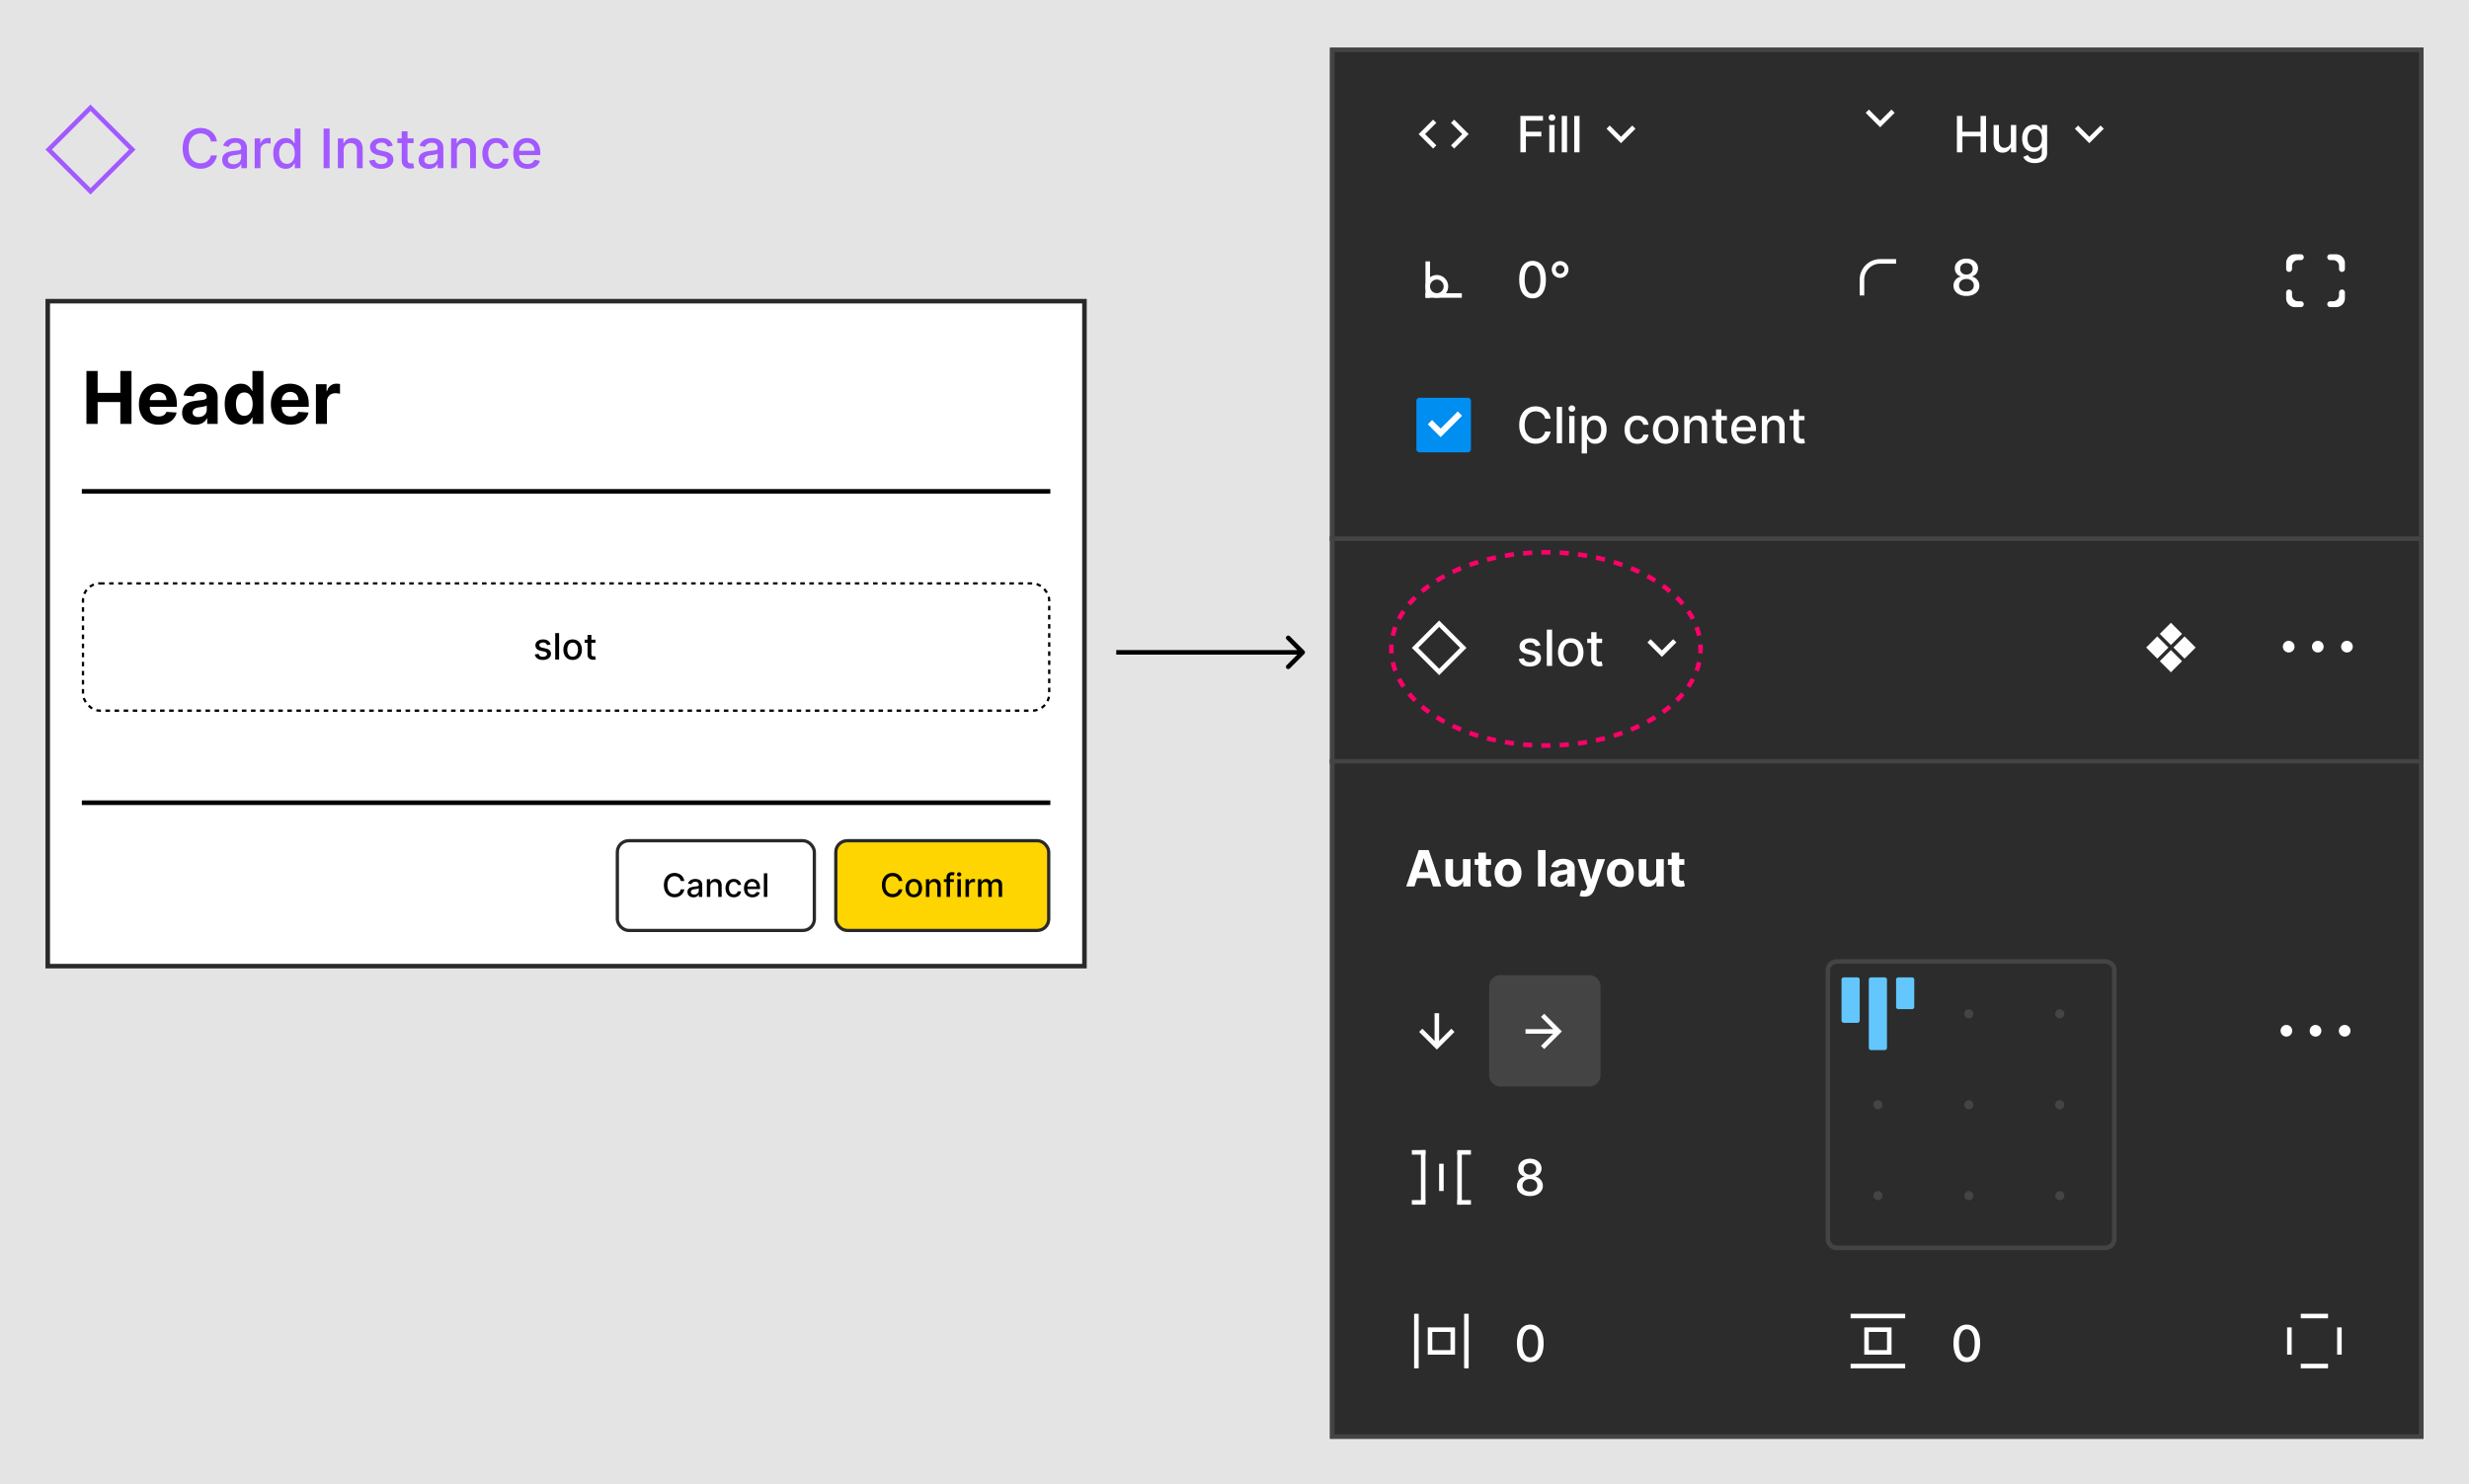<?xml version="1.0" encoding="utf-8"?>
<svg xmlns="http://www.w3.org/2000/svg" width="1086" height="653" fill="none">
  <path fill="#E4E4E4" d="M0 0h1086v653H0z"/>
  <path fill="#000" d="M573.707 287.707a.999.999 0 0 0 0-1.414l-6.364-6.364a.999.999 0 1 0-1.414 1.414l5.657 5.657-5.657 5.657a.999.999 0 1 0 1.414 1.414l6.364-6.364ZM573 286h-82v2h82v-2Z"/>
  <path fill="#2C2C2C" d="M585 21h481v217H585V21Z"/>
  <path fill="#444" fill-rule="evenodd" d="M1064 22.92H587v213.16h477V22.92ZM585 21v217h481V21H585Z" clip-rule="evenodd"/>
  <path fill="#2C2C2C" d="M585 336h481V236H585v100Z"/>
  <path fill="#444" fill-rule="evenodd" d="M1064 334H587v-96h477v96Zm-479 2V236h481v100H585Z" clip-rule="evenodd"/>
  <path fill="#fff" d="M668.758 67V51h9.922v2.078h-7.508v4.875h6.797v2.07h-6.797V67h-2.414ZM681.461 67V55h2.336v12h-2.336Zm1.18-13.852c-.407 0-.756-.135-1.047-.406a1.32 1.32 0 0 1-.43-.984c0-.386.143-.714.43-.985.291-.276.64-.414 1.047-.414.406 0 .752.138 1.039.414.291.271.437.6.437.985 0 .38-.146.708-.437.984-.287.271-.633.406-1.039.406ZM689.275 51v16h-2.336V51h2.336ZM694.754 51v16h-2.336V51h2.336ZM713 60.172l4.95-4.95 1.414 1.414L713 63l-6.364-6.364 1.414-1.414 4.95 4.95ZM643.172 59l-4.95-4.95 1.414-1.414L646 59l-6.364 6.364-1.414-1.414 4.95-4.95ZM626.828 59l4.95 4.95-1.414 1.414L624 59l6.364-6.364 1.414 1.414-4.95 4.95ZM1023.67 113.167c0-.714.57-1.292 1.29-1.292h2.58a3.88 3.88 0 0 1 3.88 3.875v2.583a1.294 1.294 0 0 1-2.59 0v-1.291a2.579 2.579 0 0 0-2.58-2.584h-1.29c-.72 0-1.29-.578-1.29-1.291Zm-18.09 2.583a3.88 3.88 0 0 1 3.88-3.875h2.58c.72 0 1.29.578 1.29 1.292 0 .713-.57 1.291-1.29 1.291h-1.29a2.579 2.579 0 0 0-2.58 2.584v1.291a1.294 1.294 0 0 1-2.59 0v-2.583Zm20.67 16.792c1.43 0 2.58-1.157 2.58-2.584v-1.291c0-.714.58-1.292 1.3-1.292.71 0 1.29.578 1.29 1.292v2.583a3.88 3.88 0 0 1-3.88 3.875h-2.58c-.72 0-1.29-.578-1.29-1.292 0-.713.57-1.291 1.29-1.291h1.29Zm-18.08-2.584a2.579 2.579 0 0 0 2.58 2.584h1.29c.72 0 1.29.578 1.29 1.291 0 .714-.57 1.292-1.29 1.292h-2.58a3.88 3.88 0 0 1-3.88-3.875v-2.583c0-.714.58-1.292 1.3-1.292.71 0 1.29.578 1.29 1.292v1.291ZM864.945 130.219c-1.119 0-2.109-.193-2.968-.578-.855-.386-1.524-.917-2.008-1.594-.485-.677-.724-1.448-.719-2.313a4.081 4.081 0 0 1 1.578-3.296 3.602 3.602 0 0 1 1.641-.735v-.094a3.222 3.222 0 0 1-1.914-1.281c-.479-.661-.716-1.422-.711-2.281-.005-.818.211-1.547.648-2.188.443-.645 1.05-1.153 1.82-1.523.771-.37 1.649-.555 2.633-.555.974 0 1.844.188 2.61.563.771.37 1.377.877 1.82 1.523.443.641.667 1.367.672 2.18-.005.859-.25 1.62-.735 2.281a3.246 3.246 0 0 1-1.89 1.281v.094a3.49 3.49 0 0 1 1.617.735c.484.38.87.856 1.156 1.429.292.568.44 1.19.446 1.867-.006.865-.25 1.636-.735 2.313-.484.677-1.156 1.208-2.015 1.594-.855.385-1.836.578-2.946.578Zm0-1.977c.662 0 1.235-.109 1.719-.328.484-.224.859-.534 1.125-.93.266-.401.401-.869.406-1.406a2.635 2.635 0 0 0-.437-1.476 2.912 2.912 0 0 0-1.149-1.008c-.484-.245-1.039-.367-1.664-.367-.63 0-1.19.122-1.679.367-.49.245-.875.58-1.157 1.008-.281.427-.419.919-.414 1.476-.005.537.123 1.005.383 1.406.266.396.643.706 1.133.93.49.219 1.068.328 1.734.328Zm0-7.445c.532 0 1.003-.107 1.414-.32.412-.214.735-.511.969-.891.24-.38.362-.826.367-1.336-.005-.5-.125-.937-.359-1.312a2.286 2.286 0 0 0-.961-.868c-.411-.208-.888-.312-1.43-.312-.552 0-1.036.104-1.453.312a2.286 2.286 0 0 0-.961.868c-.229.375-.341.812-.336 1.312-.005.51.11.956.344 1.336.234.38.557.677.969.891.416.213.896.32 1.437.32Z"/>
  <path fill="#fff" fill-rule="evenodd" d="M818 130h2v-7a7 7 0 0 1 7-7h7v-2h-7a9 9 0 0 0-9 9v7Z" clip-rule="evenodd"/>
  <path fill="#fff" d="M674.109 131.266c-1.234-.006-2.289-.331-3.164-.977-.875-.646-1.544-1.586-2.007-2.82-.464-1.235-.696-2.722-.696-4.461 0-1.735.232-3.216.696-4.446.468-1.229 1.14-2.166 2.015-2.812.88-.646 1.932-.969 3.156-.969 1.224 0 2.274.326 3.149.977.875.646 1.544 1.583 2.008 2.812.468 1.224.703 2.703.703 4.438 0 1.745-.232 3.234-.696 4.469-.463 1.229-1.132 2.169-2.007 2.82-.875.646-1.927.969-3.157.969Zm0-2.086c1.084 0 1.93-.529 2.539-1.586.615-1.058.922-2.586.922-4.586 0-1.328-.14-2.451-.422-3.367-.276-.922-.674-1.62-1.195-2.094a2.615 2.615 0 0 0-1.844-.719c-1.078 0-1.924.531-2.539 1.594-.614 1.062-.924 2.591-.929 4.586 0 1.333.138 2.461.414 3.383.281.916.679 1.612 1.195 2.086.516.468 1.135.703 1.859.703ZM686.217 122.234a3.586 3.586 0 0 1-1.852-.492 3.827 3.827 0 0 1-1.328-1.336 3.58 3.58 0 0 1-.492-1.851c0-.677.164-1.292.492-1.844.333-.557.776-1 1.328-1.328a3.536 3.536 0 0 1 1.852-.5 3.53 3.53 0 0 1 1.851.5c.558.328 1 .771 1.328 1.328.334.552.5 1.167.5 1.844a3.53 3.53 0 0 1-.5 1.851 3.737 3.737 0 0 1-1.328 1.336 3.58 3.58 0 0 1-1.851.492Zm0-1.781c.354 0 .674-.086.961-.258a1.91 1.91 0 0 0 .679-.687c.172-.287.258-.604.258-.953s-.086-.667-.258-.953a1.846 1.846 0 0 0-.679-.68 1.833 1.833 0 0 0-.961-.258c-.349 0-.667.086-.953.258a1.908 1.908 0 0 0-.688.68c-.166.286-.25.604-.25.953s.084.666.25.953c.172.286.401.515.688.687.286.172.604.258.953.258Z"/>
  <path fill="#fff" fill-rule="evenodd" d="M627 131v-16h2v16h-2Z" clip-rule="evenodd"/>
  <path fill="#fff" fill-rule="evenodd" d="M627 129h16v2h-16v-2Z" clip-rule="evenodd"/>
  <path fill="#fff" fill-rule="evenodd" d="M632 129a3 3 0 1 0 0-6 3 3 0 0 0 0 6Zm0 2a5 5 0 1 0-.001-10.001A5 5 0 0 0 632 131Z" clip-rule="evenodd"/>
  <path fill="#fff" d="M860.758 67V51h2.414v6.953h7.976V51h2.422v16h-2.422v-6.977h-7.976V67h-2.414ZM884.5 62.023V55h2.344v12h-2.297v-2.078h-.125a3.747 3.747 0 0 1-1.328 1.601c-.604.422-1.357.633-2.258.633-.771 0-1.453-.169-2.047-.508-.588-.343-1.052-.851-1.391-1.523-.333-.672-.5-1.503-.5-2.492V55h2.336v7.352c0 .817.227 1.468.68 1.953.453.484 1.042.726 1.766.726.437 0 .872-.11 1.304-.328.438-.219.8-.55 1.086-.992.292-.443.435-1.005.43-1.688ZM895.014 71.75c-.953 0-1.774-.125-2.461-.375-.683-.25-1.24-.58-1.672-.992a4.178 4.178 0 0 1-.969-1.352l2.008-.828c.141.23.328.471.562.727.24.26.563.481.969.664.412.182.94.273 1.586.273.886 0 1.617-.216 2.195-.648.579-.427.868-1.11.868-2.047v-2.36h-.149a5.32 5.32 0 0 1-.609.852c-.261.313-.62.583-1.078.813-.459.229-1.055.343-1.789.343-.948 0-1.802-.221-2.563-.664-.755-.448-1.354-1.107-1.797-1.976-.437-.875-.656-1.95-.656-3.227 0-1.276.216-2.37.648-3.281.438-.912 1.037-1.61 1.797-2.094.761-.49 1.623-.734 2.586-.734.745 0 1.347.125 1.805.375.458.245.815.531 1.07.86.261.327.461.616.602.866h.172V55h2.289v12.266c0 1.03-.24 1.877-.719 2.539-.479.661-1.128 1.15-1.945 1.468-.813.318-1.729.477-2.75.477Zm-.024-6.867c.672 0 1.24-.156 1.703-.469.469-.318.823-.77 1.063-1.36.245-.593.367-1.304.367-2.132 0-.807-.12-1.518-.359-2.133-.24-.614-.591-1.094-1.055-1.437-.464-.35-1.036-.524-1.719-.524-.703 0-1.289.182-1.758.547-.468.36-.822.849-1.062 1.469-.234.62-.352 1.312-.352 2.078 0 .786.12 1.476.36 2.07.239.594.594 1.057 1.062 1.39.474.334 1.058.5 1.75.5ZM919 60.172l4.95-4.95 1.414 1.414L919 63l-6.364-6.364 1.414-1.414 4.95 4.95ZM827 53.172l4.95-4.95 1.414 1.414L827 56l-6.364-6.364 1.414-1.414 4.95 4.95ZM682.047 184.203h-2.438a3.717 3.717 0 0 0-1.461-2.383 4.031 4.031 0 0 0-1.242-.625 4.87 4.87 0 0 0-1.445-.211c-.922 0-1.747.232-2.477.696-.724.463-1.297 1.143-1.718 2.039-.417.896-.625 1.989-.625 3.281 0 1.302.208 2.401.625 3.297.421.896.997 1.573 1.726 2.031.729.458 1.55.688 2.461.688.505 0 .985-.068 1.438-.204.458-.14.872-.346 1.242-.617a3.733 3.733 0 0 0 1.476-2.351l2.438.008a6.518 6.518 0 0 1-.758 2.171 5.992 5.992 0 0 1-1.43 1.704 6.449 6.449 0 0 1-1.984 1.101 7.323 7.323 0 0 1-2.437.391c-1.386 0-2.62-.328-3.704-.985-1.083-.661-1.937-1.606-2.562-2.836-.62-1.229-.93-2.695-.93-4.398 0-1.708.313-3.174.938-4.398.625-1.23 1.479-2.172 2.562-2.829 1.084-.661 2.315-.992 3.696-.992.848 0 1.64.123 2.374.367.74.24 1.404.594 1.993 1.063a5.853 5.853 0 0 1 1.461 1.703c.385.667.645 1.43.781 2.289ZM687.084 179v16h-2.336v-16h2.336ZM690.227 195v-12h2.335v12h-2.335Zm1.179-13.852c-.406 0-.755-.135-1.047-.406a1.321 1.321 0 0 1-.429-.984c0-.386.143-.714.429-.985a1.471 1.471 0 0 1 1.047-.414c.407 0 .753.138 1.039.414.292.271.438.599.438.985 0 .38-.146.708-.438.984a1.455 1.455 0 0 1-1.039.406ZM695.705 199.5V183h2.281v1.945h.196c.135-.25.33-.539.586-.867.255-.328.609-.614 1.062-.859.453-.25 1.052-.375 1.797-.375.969 0 1.833.245 2.594.734.76.49 1.356 1.195 1.789 2.117.437.922.656 2.032.656 3.328 0 1.297-.216 2.409-.648 3.336-.433.922-1.026 1.633-1.782 2.133-.755.495-1.617.742-2.586.742-.729 0-1.325-.122-1.789-.367-.458-.245-.817-.531-1.078-.859a6.48 6.48 0 0 1-.601-.875h-.141v6.367h-2.336Zm2.289-10.5c0 .844.123 1.583.367 2.219.245.635.599 1.133 1.063 1.492.463.354 1.031.531 1.703.531.698 0 1.281-.185 1.75-.554.469-.376.823-.883 1.062-1.524.245-.641.368-1.362.368-2.164 0-.792-.12-1.503-.36-2.133-.234-.63-.588-1.127-1.062-1.492-.469-.365-1.055-.547-1.758-.547-.677 0-1.25.175-1.719.524-.463.349-.815.835-1.054 1.46-.24.625-.36 1.355-.36 2.188ZM720.16 195.242c-1.161 0-2.161-.263-3-.789-.833-.531-1.474-1.263-1.922-2.195-.448-.932-.672-2-.672-3.203 0-1.219.23-2.295.688-3.227.458-.937 1.104-1.669 1.937-2.195.834-.526 1.816-.789 2.946-.789.911 0 1.724.169 2.437.508a4.372 4.372 0 0 1 1.727 1.406c.442.604.706 1.31.789 2.117h-2.274a2.72 2.72 0 0 0-.859-1.453c-.443-.406-1.036-.609-1.781-.609-.651 0-1.222.171-1.711.515-.485.339-.862.823-1.133 1.453-.271.625-.406 1.365-.406 2.219 0 .875.133 1.63.398 2.266.266.635.641 1.127 1.125 1.476.49.349 1.065.524 1.727.524.442 0 .844-.081 1.203-.243.364-.166.669-.403.914-.711.25-.307.424-.677.523-1.109h2.274a4.41 4.41 0 0 1-.758 2.078 4.36 4.36 0 0 1-1.695 1.438c-.703.349-1.529.523-2.477.523ZM732.643 195.242c-1.125 0-2.107-.258-2.946-.773-.838-.516-1.489-1.237-1.953-2.164-.463-.927-.695-2.011-.695-3.25 0-1.245.232-2.334.695-3.266.464-.932 1.115-1.656 1.953-2.172.839-.515 1.821-.773 2.946-.773 1.125 0 2.106.258 2.945.773.838.516 1.489 1.24 1.953 2.172.464.932.695 2.021.695 3.266 0 1.239-.231 2.323-.695 3.25-.464.927-1.115 1.648-1.953 2.164-.839.515-1.82.773-2.945.773Zm.007-1.961c.73 0 1.334-.192 1.813-.578.479-.385.833-.898 1.062-1.539a6.106 6.106 0 0 0 .352-2.117c0-.766-.117-1.469-.352-2.109-.229-.646-.583-1.165-1.062-1.555-.479-.391-1.083-.586-1.813-.586-.734 0-1.343.195-1.828.586-.479.39-.836.909-1.07 1.555a6.22 6.22 0 0 0-.344 2.109c0 .771.115 1.476.344 2.117.234.641.591 1.154 1.07 1.539.485.386 1.094.578 1.828.578ZM743.18 187.875V195h-2.336v-12h2.242v1.953h.148a3.433 3.433 0 0 1 1.297-1.531c.594-.386 1.341-.578 2.242-.578.818 0 1.534.172 2.149.515.614.339 1.091.844 1.43 1.516.338.672.507 1.503.507 2.492V195h-2.336v-7.352c0-.869-.226-1.549-.679-2.039-.453-.494-1.076-.742-1.867-.742-.542 0-1.024.117-1.446.352a2.531 2.531 0 0 0-.992 1.031c-.24.448-.359.99-.359 1.625ZM759.594 183v1.875h-6.555V183h6.555Zm-4.797-2.875h2.336v11.352c0 .453.068.794.203 1.023.135.224.31.378.523.461.219.078.456.117.711.117.188 0 .352-.013.492-.039l.329-.062.421 1.929a3.916 3.916 0 0 1-.578.156c-.25.058-.562.089-.937.094a4.105 4.105 0 0 1-1.719-.328 2.948 2.948 0 0 1-1.289-1.062c-.328-.48-.492-1.081-.492-1.805v-11.836ZM767.221 195.242c-1.183 0-2.201-.252-3.055-.758-.849-.51-1.505-1.226-1.969-2.148-.458-.927-.687-2.013-.687-3.258 0-1.229.229-2.312.687-3.25.464-.937 1.11-1.669 1.938-2.195.833-.526 1.807-.789 2.922-.789.677 0 1.333.112 1.968.336a4.763 4.763 0 0 1 1.711 1.054c.506.48.904 1.102 1.196 1.868.291.76.437 1.684.437 2.773v.828h-9.539v-1.75h7.25c0-.614-.125-1.159-.375-1.633a2.829 2.829 0 0 0-1.055-1.132c-.448-.277-.974-.415-1.578-.415-.656 0-1.229.162-1.718.485a3.24 3.24 0 0 0-1.125 1.25 3.6 3.6 0 0 0-.391 1.664v1.367c0 .802.141 1.484.422 2.047.286.562.685.992 1.195 1.289.51.292 1.107.437 1.789.437.443 0 .846-.062 1.211-.187.365-.13.68-.323.945-.578a2.51 2.51 0 0 0 .61-.945l2.211.398a4.009 4.009 0 0 1-.953 1.711c-.454.484-1.024.862-1.711 1.133-.683.265-1.461.398-2.336.398ZM777.297 187.875V195h-2.336v-12h2.242v1.953h.149a3.43 3.43 0 0 1 1.296-1.531c.594-.386 1.342-.578 2.243-.578.817 0 1.533.172 2.148.515.615.339 1.091.844 1.43 1.516.338.672.508 1.503.508 2.492V195h-2.336v-7.352c0-.869-.227-1.549-.68-2.039-.453-.494-1.076-.742-1.867-.742-.542 0-1.024.117-1.446.352a2.531 2.531 0 0 0-.992 1.031c-.239.448-.359.99-.359 1.625ZM793.711 183v1.875h-6.555V183h6.555Zm-4.797-2.875h2.336v11.352c0 .453.068.794.203 1.023.136.224.31.378.524.461.218.078.455.117.711.117.187 0 .351-.013.492-.039l.328-.062.422 1.929a3.951 3.951 0 0 1-.578.156c-.25.058-.563.089-.938.094a4.108 4.108 0 0 1-1.719-.328 2.948 2.948 0 0 1-1.289-1.062c-.328-.48-.492-1.081-.492-1.805v-11.836ZM626 179h19v14h-19v-14Z"/>
  <path fill="#008EF0" d="M624.333 175h21.334c.353 0 .692.14.942.391.251.25.391.589.391.942v21.334c0 .353-.14.692-.391.942-.25.251-.589.391-.942.391h-21.334c-.353 0-.692-.14-.942-.391a1.329 1.329 0 0 1-.391-.942v-21.334c0-.353.14-.692.391-.942.25-.251.589-.391.942-.391Zm9.338 17.333 9.426-9.428-1.885-1.885-7.541 7.543-3.772-3.772-1.886 1.885 5.658 5.657Z"/>
  <path fill="#fff" d="m677.562 283.93-2.117.375a2.494 2.494 0 0 0-.422-.774 2.074 2.074 0 0 0-.765-.601c-.323-.157-.727-.235-1.211-.235-.662 0-1.214.149-1.656.446-.443.291-.664.669-.664 1.132 0 .401.148.724.445.969.297.245.776.446 1.437.602l1.907.437c1.104.255 1.927.649 2.468 1.18.542.531.813 1.221.813 2.07 0 .719-.208 1.36-.625 1.922-.412.557-.987.995-1.727 1.313-.734.317-1.586.476-2.554.476-1.344 0-2.44-.286-3.289-.859-.849-.578-1.37-1.399-1.563-2.461l2.258-.344c.141.589.43 1.034.867 1.336.438.297 1.008.445 1.711.445.766 0 1.378-.158 1.836-.476.458-.323.687-.716.687-1.18 0-.375-.14-.69-.421-.945-.276-.255-.701-.448-1.274-.578l-2.031-.446c-1.12-.255-1.948-.661-2.484-1.218-.532-.558-.797-1.263-.797-2.118 0-.708.198-1.328.593-1.859.396-.531.943-.945 1.641-1.242.698-.302 1.497-.453 2.398-.453 1.297 0 2.318.281 3.063.844.745.557 1.237 1.304 1.476 2.242ZM682.701 277v16h-2.336v-16h2.336ZM690.898 293.242c-1.125 0-2.106-.258-2.945-.773-.838-.516-1.489-1.237-1.953-2.164-.464-.927-.695-2.011-.695-3.25 0-1.245.231-2.334.695-3.266.464-.932 1.115-1.656 1.953-2.172.839-.515 1.82-.773 2.945-.773 1.125 0 2.107.258 2.946.773.838.516 1.489 1.24 1.953 2.172.463.932.695 2.021.695 3.266 0 1.239-.232 2.323-.695 3.25-.464.927-1.115 1.648-1.953 2.164-.839.515-1.821.773-2.946.773Zm.008-1.961c.729 0 1.334-.192 1.813-.578.479-.385.833-.898 1.062-1.539a6.106 6.106 0 0 0 .352-2.117c0-.766-.117-1.469-.352-2.109-.229-.646-.583-1.165-1.062-1.555-.479-.391-1.084-.586-1.813-.586-.734 0-1.343.195-1.828.586-.479.39-.836.909-1.07 1.555a6.22 6.22 0 0 0-.344 2.109c0 .771.115 1.476.344 2.117.234.641.591 1.154 1.07 1.539.485.386 1.094.578 1.828.578ZM704.701 281v1.875h-6.555V281h6.555Zm-4.797-2.875h2.336v11.352c0 .453.068.794.203 1.023.136.224.31.378.524.461.219.078.456.117.711.117.187 0 .351-.013.492-.039l.328-.062.422 1.929a3.916 3.916 0 0 1-.578.156c-.25.058-.563.089-.938.094a4.104 4.104 0 0 1-1.718-.328 2.95 2.95 0 0 1-1.29-1.062c-.328-.48-.492-1.081-.492-1.805v-11.836ZM731 286.172l4.95-4.95 1.414 1.414L731 289l-6.364-6.364 1.414-1.414 4.95 4.95Z"/>
  <path fill="#fff" fill-rule="evenodd" d="m642.214 285.021-9.193-9.193-9.192 9.193 9.192 9.192 9.193-9.192ZM633.021 273l-12.02 12.021 12.02 12.021 12.021-12.021L633.021 273Z" clip-rule="evenodd"/>
  <path fill="#FF006A" fill-rule="evenodd" d="M748.926 287.534a28.042 28.042 0 0 0 0-4.068l-1.995.146a25.747 25.747 0 0 1 0 3.776l1.995.146Zm-.589 4.021-1.953-.431a27.52 27.52 0 0 1-1.073 3.633l1.875.696a29.659 29.659 0 0 0 1.151-3.898Zm-2.81 7.609-1.771-.929a33.183 33.183 0 0 1-1.979 3.289l1.653 1.126a35.347 35.347 0 0 0 2.097-3.486Zm-4.558 6.722-1.529-1.289a42.587 42.587 0 0 1-2.637 2.849l1.405 1.423a44.613 44.613 0 0 0 2.761-2.983Zm-5.774 5.723-1.285-1.533a54.515 54.515 0 0 1-3.092 2.405l1.17 1.621a55.812 55.812 0 0 0 3.207-2.493Zm-6.587 4.765-1.061-1.696a65.659 65.659 0 0 1-3.404 1.989l.957 1.756a67.93 67.93 0 0 0 3.508-2.049Zm-7.138 3.896-.858-1.807a76.689 76.689 0 0 1-3.621 1.605l.763 1.849a79.114 79.114 0 0 0 3.716-1.647Zm-7.512 3.106-.673-1.883a86.644 86.644 0 0 1-3.779 1.251l.585 1.913a88.432 88.432 0 0 0 3.867-1.281Zm-7.779 2.384-.501-1.936a95.359 95.359 0 0 1-3.876.915l.419 1.956a97.721 97.721 0 0 0 3.958-.935Zm-7.953 1.706-.339-1.971c-1.301.224-2.617.424-3.948.6l.262 1.983a102.15 102.15 0 0 0 4.025-.612Zm-8.068 1.066-.185-1.992c-1.314.123-2.641.221-3.98.295l.111 1.997c1.363-.075 2.715-.176 4.054-.3Zm-8.119.449-.036-1.999a111.044 111.044 0 0 1-4.006 0l-.036 1.999a106.238 106.238 0 0 0 4.078 0Zm-8.143-.149.111-1.997a104.696 104.696 0 0 1-3.98-.295l-.185 1.992c1.339.124 2.691.225 4.054.3Zm-8.097-.754.262-1.983a102.304 102.304 0 0 1-3.948-.6l-.339 1.971c1.326.229 2.668.433 4.025.612Zm-8.02-1.383.419-1.956a95.359 95.359 0 0 1-3.876-.915l-.501 1.936c1.3.336 2.62.648 3.958.935Zm-7.87-2.038.585-1.913a86.644 86.644 0 0 1-3.779-1.251l-.673 1.883c1.265.452 2.554.879 3.867 1.281Zm-7.663-2.74.763-1.849a76.689 76.689 0 0 1-3.621-1.605l-.858 1.807a79.114 79.114 0 0 0 3.716 1.647Zm-7.346-3.494.957-1.756a65.659 65.659 0 0 1-3.404-1.989l-1.061 1.696a67.93 67.93 0 0 0 3.508 2.049Zm-6.888-4.321 1.17-1.621a54.515 54.515 0 0 1-3.092-2.405l-1.285 1.533a55.812 55.812 0 0 0 3.207 2.493Zm-6.22-5.233 1.405-1.423a42.587 42.587 0 0 1-2.637-2.849l-1.529 1.289a44.613 44.613 0 0 0 2.761 2.983Zm-5.222-6.219 1.653-1.126a33.183 33.183 0 0 1-1.979-3.289l-1.771.929a35.347 35.347 0 0 0 2.097 3.486Zm-3.756-7.197 1.875-.696a27.52 27.52 0 0 1-1.073-3.633l-1.953.431a29.659 29.659 0 0 0 1.151 3.898Zm-1.74-7.919a28.042 28.042 0 0 1 0-4.068l1.995.146a25.747 25.747 0 0 0 0 3.776l-1.995.146Zm.589-8.089 1.953.431a27.52 27.52 0 0 1 1.073-3.633l-1.875-.696a29.659 29.659 0 0 0-1.151 3.898Zm2.81-7.609 1.771.929a33.183 33.183 0 0 1 1.979-3.289l-1.653-1.126a35.347 35.347 0 0 0-2.097 3.486Zm4.558-6.722 1.529 1.289a42.587 42.587 0 0 1 2.637-2.849l-1.405-1.423a44.613 44.613 0 0 0-2.761 2.983Zm5.774-5.723 1.285 1.533a54.515 54.515 0 0 1 3.092-2.405l-1.17-1.621a55.812 55.812 0 0 0-3.207 2.493Zm6.587-4.765 1.061 1.696a65.659 65.659 0 0 1 3.404-1.989l-.957-1.756a67.93 67.93 0 0 0-3.508 2.049Zm7.138-3.896.858 1.807a76.689 76.689 0 0 1 3.621-1.605l-.763-1.849a79.114 79.114 0 0 0-3.716 1.647Zm7.512-3.106.673 1.883a86.644 86.644 0 0 1 3.779-1.251l-.585-1.913a88.432 88.432 0 0 0-3.867 1.281Zm7.779-2.384.501 1.936a95.359 95.359 0 0 1 3.876-.915l-.419-1.956a97.721 97.721 0 0 0-3.958.935Zm7.953-1.706.339 1.971c1.301-.224 2.617-.424 3.948-.6l-.262-1.983a102.15 102.15 0 0 0-4.025.612Zm8.068-1.066.185 1.992c1.314-.123 2.641-.221 3.98-.295l-.111-1.997c-1.363.075-2.715.176-4.054.3Zm8.119-.449.036 1.999a111.044 111.044 0 0 1 4.006 0l.036-1.999a106.238 106.238 0 0 0-4.078 0Zm8.143.149-.111 1.997c1.339.074 2.666.172 3.98.295l.185-1.992a108.787 108.787 0 0 0-4.054-.3Zm8.097.754-.262 1.983c1.331.176 2.647.376 3.948.6l.339-1.971a102.15 102.15 0 0 0-4.025-.612Zm8.02 1.383-.419 1.956c1.311.281 2.603.586 3.876.915l.501-1.936c-1.3-.336-2.62-.648-3.958-.935Zm7.87 2.038-.585 1.913c1.284.393 2.544.81 3.779 1.251l.673-1.883a88.432 88.432 0 0 0-3.867-1.281Zm7.663 2.74-.763 1.849a76.689 76.689 0 0 1 3.621 1.605l.858-1.807a79.114 79.114 0 0 0-3.716-1.647Zm7.346 3.494-.957 1.756a65.659 65.659 0 0 1 3.404 1.989l1.061-1.696a67.93 67.93 0 0 0-3.508-2.049Zm6.888 4.321-1.17 1.621a54.515 54.515 0 0 1 3.092 2.405l1.285-1.533a55.812 55.812 0 0 0-3.207-2.493Zm6.22 5.233-1.405 1.423a42.587 42.587 0 0 1 2.637 2.849l1.529-1.289a44.613 44.613 0 0 0-2.761-2.983Zm5.222 6.219-1.653 1.126a33.183 33.183 0 0 1 1.979 3.289l1.771-.929a35.347 35.347 0 0 0-2.097-3.486Zm3.756 7.197-1.875.696a27.52 27.52 0 0 1 1.073 3.633l1.953-.431a29.659 29.659 0 0 0-1.151-3.898Z" clip-rule="evenodd"/>
  <g clip-path="url(#a)">
    <path fill="#fff" d="M1006.69 281.938a2.576 2.576 0 0 0-2.57 2.562 2.577 2.577 0 0 0 2.57 2.563c1.41 0 2.56-1.154 2.56-2.563a2.567 2.567 0 0 0-2.56-2.562Zm25.62 0a2.567 2.567 0 0 0-2.56 2.562 2.568 2.568 0 0 0 2.56 2.563c1.41 0 2.57-1.154 2.57-2.563a2.576 2.576 0 0 0-2.57-2.562Zm-12.81 0a2.567 2.567 0 0 0-2.56 2.562 2.568 2.568 0 0 0 2.56 2.563c1.41 0 2.56-1.154 2.56-2.563a2.567 2.567 0 0 0-2.56-2.562Z"/>
  </g>
  <path fill="#fff" d="m954.889 274 4.889 4.889-4.889 4.889-4.889-4.889 4.889-4.889ZM954.889 286l4.889 4.889-4.889 4.889-4.889-4.889 4.889-4.889ZM960.889 280l4.889 4.889-4.889 4.889-4.889-4.889 4.889-4.889ZM948.889 280l4.889 4.889-4.889 4.889-4.889-4.889 4.889-4.889Z"/>
  <path fill="#2C2C2C" d="M585 334h481v299H585V334Z"/>
  <path fill="#444" fill-rule="evenodd" d="M1064 335.948H587v295.104h477V335.948ZM585 334v299h481V334H585Z" clip-rule="evenodd"/>
  <path fill="#fff" d="m633 457.95 5.364-5.364 1.414 1.414-7.778 7.778-7.778-7.778 1.414-1.414L631 457.95v-12.172h2v12.172ZM1005.69 450.938a2.576 2.576 0 0 0-2.57 2.562 2.576 2.576 0 0 0 2.57 2.562c1.41 0 2.56-1.153 2.56-2.562a2.567 2.567 0 0 0-2.56-2.562Zm25.62 0a2.567 2.567 0 0 0-2.56 2.562 2.567 2.567 0 0 0 2.56 2.562c1.41 0 2.57-1.153 2.57-2.562a2.576 2.576 0 0 0-2.57-2.562Zm-12.81 0a2.567 2.567 0 0 0-2.56 2.562 2.567 2.567 0 0 0 2.56 2.562c1.41 0 2.56-1.153 2.56-2.562a2.567 2.567 0 0 0-2.56-2.562ZM622.148 390h-3.625l5.524-16h4.359l5.516 16h-3.625l-4.008-12.344h-.125L622.148 390Zm-.226-6.289h8.562v2.641h-8.562v-2.641ZM643.48 384.891V378h3.329v12h-3.196v-2.18h-.125a3.546 3.546 0 0 1-1.351 1.696c-.625.427-1.388.64-2.289.64-.802 0-1.508-.182-2.118-.547a3.756 3.756 0 0 1-1.429-1.554c-.339-.672-.511-1.477-.516-2.414V378h3.328v7.047c.005.708.196 1.268.571 1.68.375.411.877.617 1.507.617.401 0 .776-.091 1.125-.274.349-.187.631-.463.844-.828.219-.364.326-.815.32-1.351ZM655.854 378v2.5h-7.227V378h7.227Zm-5.586-2.875h3.328v11.187c0 .308.047.547.14.719a.776.776 0 0 0 .391.352c.172.068.37.101.594.101.156 0 .312-.013.468-.039l.36-.07.523 2.477a9.045 9.045 0 0 1-.703.179 5.655 5.655 0 0 1-1.101.133c-.803.031-1.506-.075-2.11-.32a2.94 2.94 0 0 1-1.398-1.141c-.334-.515-.498-1.167-.492-1.953v-11.625ZM663.314 390.234c-1.213 0-2.263-.257-3.148-.773a5.295 5.295 0 0 1-2.039-2.172c-.479-.932-.719-2.013-.719-3.242 0-1.24.24-2.323.719-3.25a5.234 5.234 0 0 1 2.039-2.172c.885-.521 1.935-.781 3.148-.781 1.214 0 2.261.26 3.141.781a5.221 5.221 0 0 1 2.047 2.172c.479.927.719 2.01.719 3.25 0 1.229-.24 2.31-.719 3.242a5.281 5.281 0 0 1-2.047 2.172c-.88.516-1.927.773-3.141.773Zm.016-2.578c.552 0 1.013-.156 1.383-.468.37-.318.648-.75.836-1.297.193-.547.289-1.17.289-1.868 0-.697-.096-1.32-.289-1.867-.188-.547-.466-.979-.836-1.297-.37-.317-.831-.476-1.383-.476-.557 0-1.026.159-1.406.476-.375.318-.659.75-.852 1.297-.187.547-.281 1.17-.281 1.867 0 .698.094 1.321.281 1.868.193.547.477.979.852 1.297.38.312.849.468 1.406.468ZM679.805 374v16h-3.328v-16h3.328ZM685.893 390.227c-.766 0-1.448-.133-2.047-.399a3.296 3.296 0 0 1-1.422-1.195c-.344-.531-.516-1.193-.516-1.985 0-.666.123-1.226.367-1.679a2.984 2.984 0 0 1 1-1.094 4.86 4.86 0 0 1 1.438-.625 10.88 10.88 0 0 1 1.703-.297c.698-.073 1.26-.14 1.688-.203.427-.068.736-.167.929-.297.193-.13.289-.323.289-.578v-.047c0-.495-.156-.877-.468-1.148-.308-.271-.745-.407-1.313-.407-.599 0-1.076.133-1.43.399-.354.26-.588.588-.703.984l-3.078-.25a4.18 4.18 0 0 1 .922-1.89c.458-.537 1.049-.948 1.773-1.235.73-.291 1.573-.437 2.532-.437.666 0 1.304.078 1.914.234a5.013 5.013 0 0 1 1.633.727c.479.328.856.75 1.132 1.265.276.511.414 1.123.414 1.836V390h-3.156v-1.664h-.094c-.192.375-.45.706-.773.992a3.578 3.578 0 0 1-1.164.664c-.453.156-.977.235-1.57.235Zm.953-2.297a2.81 2.81 0 0 0 1.297-.289c.375-.198.669-.464.882-.797.214-.334.321-.711.321-1.133v-1.273c-.104.067-.248.13-.43.187a7.496 7.496 0 0 1-.602.148 31.42 31.42 0 0 1-.671.118l-.61.086a4.1 4.1 0 0 0-1.023.273 1.635 1.635 0 0 0-.68.508c-.161.208-.242.469-.242.781 0 .453.164.8.492 1.039.333.235.755.352 1.266.352ZM696.857 394.5c-.421 0-.817-.034-1.187-.102a4.273 4.273 0 0 1-.906-.242l.75-2.484c.39.12.742.185 1.054.195.318.011.592-.062.821-.219.234-.156.424-.421.57-.796l.195-.508L693.85 378h3.5l2.484 8.812h.125l2.508-8.812h3.523l-4.664 13.297a5.565 5.565 0 0 1-.914 1.687c-.38.485-.862.857-1.445 1.118-.584.265-1.287.398-2.11.398ZM712.729 390.234c-1.214 0-2.264-.257-3.149-.773a5.295 5.295 0 0 1-2.039-2.172c-.479-.932-.719-2.013-.719-3.242 0-1.24.24-2.323.719-3.25a5.234 5.234 0 0 1 2.039-2.172c.885-.521 1.935-.781 3.149-.781 1.213 0 2.26.26 3.14.781a5.215 5.215 0 0 1 2.047 2.172c.479.927.719 2.01.719 3.25 0 1.229-.24 2.31-.719 3.242a5.275 5.275 0 0 1-2.047 2.172c-.88.516-1.927.773-3.14.773Zm.015-2.578c.552 0 1.013-.156 1.383-.468.37-.318.648-.75.836-1.297.193-.547.289-1.17.289-1.868 0-.697-.096-1.32-.289-1.867-.188-.547-.466-.979-.836-1.297-.37-.317-.831-.476-1.383-.476-.557 0-1.026.159-1.406.476-.375.318-.659.75-.852 1.297-.187.547-.281 1.17-.281 1.867 0 .698.094 1.321.281 1.868.193.547.477.979.852 1.297.38.312.849.468 1.406.468ZM728.494 384.891V378h3.328v12h-3.195v-2.18h-.125a3.542 3.542 0 0 1-1.352 1.696c-.625.427-1.388.64-2.289.64-.802 0-1.507-.182-2.117-.547a3.758 3.758 0 0 1-1.43-1.554c-.338-.672-.51-1.477-.515-2.414V378h3.328v7.047c.005.708.195 1.268.57 1.68.375.411.878.617 1.508.617.401 0 .776-.091 1.125-.274.349-.187.63-.463.844-.828.219-.364.325-.815.32-1.351ZM740.867 378v2.5h-7.226V378h7.226Zm-5.586-2.875h3.328v11.187c0 .308.047.547.141.719a.776.776 0 0 0 .391.352c.171.068.369.101.593.101.157 0 .313-.013.469-.039l.359-.07.524 2.477a9.166 9.166 0 0 1-.703.179 5.656 5.656 0 0 1-1.102.133c-.802.031-1.505-.075-2.109-.32a2.948 2.948 0 0 1-1.399-1.141c-.333-.515-.497-1.167-.492-1.953v-11.625ZM672.945 526.219c-1.119 0-2.109-.193-2.968-.578-.855-.386-1.524-.917-2.008-1.594-.485-.677-.724-1.448-.719-2.313a4.081 4.081 0 0 1 1.578-3.296 3.602 3.602 0 0 1 1.641-.735v-.094a3.222 3.222 0 0 1-1.914-1.281c-.479-.661-.716-1.422-.711-2.281-.005-.818.211-1.547.648-2.188.443-.645 1.05-1.153 1.82-1.523.771-.37 1.649-.555 2.633-.555.974 0 1.844.188 2.61.563.771.37 1.377.877 1.82 1.523.443.641.667 1.367.672 2.18-.005.859-.25 1.62-.735 2.281a3.246 3.246 0 0 1-1.89 1.281v.094a3.49 3.49 0 0 1 1.617.735c.484.38.87.856 1.156 1.429.292.568.44 1.19.446 1.867-.006.865-.25 1.636-.735 2.313-.484.677-1.156 1.208-2.015 1.594-.855.385-1.836.578-2.946.578Zm0-1.977c.662 0 1.235-.109 1.719-.328.484-.224.859-.534 1.125-.93.266-.401.401-.869.406-1.406a2.635 2.635 0 0 0-.437-1.476 2.912 2.912 0 0 0-1.149-1.008c-.484-.245-1.039-.367-1.664-.367-.63 0-1.19.122-1.679.367-.49.245-.875.58-1.157 1.008-.281.427-.419.919-.414 1.476-.005.537.123 1.005.383 1.406.266.396.643.706 1.133.93.49.219 1.068.328 1.734.328Zm0-7.445c.532 0 1.003-.107 1.414-.32.412-.214.735-.511.969-.891.24-.38.362-.826.367-1.336-.005-.5-.125-.937-.359-1.312a2.286 2.286 0 0 0-.961-.868c-.411-.208-.888-.312-1.43-.312-.552 0-1.036.104-1.453.312a2.286 2.286 0 0 0-.961.868c-.229.375-.341.812-.336 1.312-.005.51.11.956.344 1.336.234.38.557.677.969.891.416.213.896.32 1.437.32ZM673.109 599.266c-1.234-.006-2.289-.331-3.164-.977-.875-.646-1.544-1.586-2.007-2.82-.464-1.235-.696-2.722-.696-4.461 0-1.735.232-3.216.696-4.446.468-1.229 1.14-2.166 2.015-2.812.88-.646 1.932-.969 3.156-.969 1.224 0 2.274.326 3.149.977.875.646 1.544 1.583 2.008 2.812.468 1.224.703 2.703.703 4.438 0 1.745-.232 3.234-.696 4.469-.463 1.229-1.132 2.169-2.007 2.82-.875.646-1.927.969-3.157.969Zm0-2.086c1.084 0 1.93-.529 2.539-1.586.615-1.058.922-2.586.922-4.586 0-1.328-.14-2.451-.422-3.367-.276-.922-.674-1.62-1.195-2.094a2.615 2.615 0 0 0-1.844-.719c-1.078 0-1.924.531-2.539 1.594-.614 1.062-.924 2.591-.929 4.586 0 1.333.138 2.461.414 3.383.281.916.679 1.612 1.195 2.086.516.468 1.135.703 1.859.703ZM865.109 599.266c-1.234-.006-2.289-.331-3.164-.977-.875-.646-1.544-1.586-2.007-2.82-.464-1.235-.696-2.722-.696-4.461 0-1.735.232-3.216.696-4.446.468-1.229 1.14-2.166 2.015-2.812.88-.646 1.932-.969 3.156-.969 1.224 0 2.274.326 3.149.977.875.646 1.544 1.583 2.008 2.812.468 1.224.703 2.703.703 4.438 0 1.745-.232 3.234-.696 4.469-.463 1.229-1.132 2.169-2.007 2.82-.875.646-1.927.969-3.157.969Zm0-2.086c1.084 0 1.93-.529 2.539-1.586.615-1.058.922-2.586.922-4.586 0-1.328-.14-2.451-.422-3.367-.276-.922-.674-1.62-1.195-2.094a2.615 2.615 0 0 0-1.844-.719c-1.078 0-1.924.531-2.539 1.594-.614 1.062-.924 2.591-.929 4.586 0 1.333.138 2.461.414 3.383.281.916.679 1.612 1.195 2.086.516.468 1.135.703 1.859.703Z"/>
  <path fill="#444" d="M655 434a5 5 0 0 1 5-5h39a5 5 0 0 1 5 5v39a5 5 0 0 1-5 5h-39a5 5 0 0 1-5-5v-39Z"/>
  <path fill="#fff" d="m683.172 452.778-5.364-5.364 1.414-1.414 7.778 7.778-7.778 7.778-1.414-1.414 5.364-5.364H671v-2h12.172Z"/>
  <path fill="#fff" fill-rule="evenodd" d="M627 508h-6v-2h6v2ZM627 530h-6v-2h6v2Z" clip-rule="evenodd"/>
  <path fill="#fff" fill-rule="evenodd" d="M625 529v-23h2v23h-2ZM641 528h6v2h-6v-2ZM641 506h6v2h-6v-2Z" clip-rule="evenodd"/>
  <path fill="#fff" fill-rule="evenodd" d="M643 507v23h-2v-23h2ZM633 524v-12h2v12h-2ZM638 586h-8v8h8v-8Zm-10-2v12h12v-12h-12ZM622 602v-24h2v24h-2ZM644 602v-24h2v24h-2ZM822 586v8h8v-8h-8Zm-2 10h12v-12h-12v12ZM838 602h-24v-2h24v2ZM838 580h-24v-2h24v2ZM1024 580h-12v-2h12v2ZM1024 602h-12v-2h12v2ZM1006 596v-12h2v12h-2ZM1028 596v-12h2v12h-2Z" clip-rule="evenodd"/>
  <path fill="#444" fill-rule="evenodd" d="M926 424H808a3 3 0 0 0-3 3v118a3 3 0 0 0 3 3h118a3 3 0 0 0 3-3V427a3 3 0 0 0-3-3Zm-118-2a5 5 0 0 0-5 5v118a5 5 0 0 0 5 5h118a5 5 0 0 0 5-5V427a5 5 0 0 0-5-5H808Z" clip-rule="evenodd"/>
  <path fill="#63C6FD" d="M810 431a1 1 0 0 1 1-1h6a1 1 0 0 1 1 1v18a1 1 0 0 1-1 1h-6a1 1 0 0 1-1-1v-18ZM834 431a1 1 0 0 1 1-1h6a1 1 0 0 1 1 1v12a1 1 0 0 1-1 1h-6a1 1 0 0 1-1-1v-12ZM822 431a1 1 0 0 1 1-1h6a1 1 0 0 1 1 1v30a1 1 0 0 1-1 1h-6a1 1 0 0 1-1-1v-30Z"/>
  <path fill="#444" d="M868 446a2 2 0 1 1-3.999.001A2 2 0 0 1 868 446ZM908 446a2 2 0 1 1-3.999.001A2 2 0 0 1 908 446ZM868 486a2 2 0 1 1-3.999.001A2 2 0 0 1 868 486ZM828 486a2 2 0 1 1-3.999.001A2 2 0 0 1 828 486ZM908 486a2 2 0 1 1-3.999.001A2 2 0 0 1 908 486ZM868 526a2 2 0 1 1-3.999.001A2 2 0 0 1 868 526ZM828 526a2 2 0 1 1-3.999.001A2 2 0 0 1 828 526ZM908 526a2 2 0 1 1-3.999.001A2 2 0 0 1 908 526Z"/>
  <path fill="#fff" d="M21 132.5h456v292.573H21z"/>
  <path fill="#000" d="M38.023 186.5v-23.273h4.92v9.603h9.989v-9.603h4.909V186.5h-4.91v-9.614h-9.988v9.614h-4.92ZM69.761 186.841c-1.795 0-3.34-.364-4.636-1.091a7.473 7.473 0 0 1-2.977-3.114c-.697-1.348-1.046-2.943-1.046-4.784 0-1.795.349-3.371 1.046-4.727.697-1.356 1.678-2.413 2.943-3.17 1.273-.758 2.765-1.137 4.477-1.137 1.152 0 2.224.186 3.216.557 1 .364 1.871.913 2.614 1.648.75.735 1.333 1.659 1.75 2.772.416 1.107.625 2.402.625 3.887v1.329H63.034v-3h10.182c0-.697-.152-1.314-.455-1.852a3.253 3.253 0 0 0-1.261-1.261c-.53-.311-1.148-.466-1.852-.466-.735 0-1.387.17-1.955.511-.56.334-1 .784-1.318 1.352a3.821 3.821 0 0 0-.489 1.875v2.853c0 .863.16 1.61.478 2.238a3.494 3.494 0 0 0 1.375 1.455c.59.341 1.291.511 2.102.511.538 0 1.03-.075 1.477-.227a3.06 3.06 0 0 0 1.148-.682c.318-.303.56-.674.727-1.113l4.477.295a6.11 6.11 0 0 1-1.397 2.818c-.697.796-1.599 1.417-2.705 1.864-1.098.439-2.367.659-3.807.659ZM85.91 186.83c-1.115 0-2.107-.194-2.978-.58a4.789 4.789 0 0 1-2.068-1.739c-.5-.772-.75-1.734-.75-2.886 0-.97.178-1.784.534-2.443.356-.659.84-1.19 1.454-1.591a7.03 7.03 0 0 1 2.091-.909 15.844 15.844 0 0 1 2.477-.432 64.527 64.527 0 0 0 2.455-.295c.621-.099 1.072-.243 1.352-.432.28-.19.42-.47.42-.841v-.068c0-.72-.227-1.277-.681-1.671-.447-.394-1.083-.591-1.91-.591-.87 0-1.564.193-2.079.58-.515.379-.856.856-1.023 1.432L80.727 174c.227-1.061.674-1.977 1.341-2.75.667-.78 1.527-1.379 2.58-1.795 1.06-.425 2.288-.637 3.681-.637.97 0 1.898.114 2.785.341.894.227 1.685.58 2.375 1.057a5.134 5.134 0 0 1 1.647 1.841c.402.742.603 1.632.603 2.67V186.5h-4.591v-2.42h-.137a4.936 4.936 0 0 1-1.125 1.443 5.211 5.211 0 0 1-1.693.966c-.659.227-1.42.341-2.284.341Zm1.385-3.341c.713 0 1.341-.14 1.887-.421a3.341 3.341 0 0 0 1.284-1.159 2.99 2.99 0 0 0 .466-1.648v-1.852a2.56 2.56 0 0 1-.625.273c-.258.076-.55.148-.875.216-.326.06-.652.117-.978.17l-.886.125a6.01 6.01 0 0 0-1.489.398c-.424.182-.753.428-.988.739-.235.303-.352.681-.352 1.136 0 .659.238 1.163.715 1.511.485.341 1.099.512 1.841.512ZM105.926 186.784c-1.326 0-2.526-.341-3.602-1.023-1.068-.689-1.917-1.7-2.546-3.034-.62-1.341-.931-2.985-.931-4.932 0-2 .322-3.662.966-4.988.643-1.333 1.499-2.33 2.568-2.989a6.582 6.582 0 0 1 3.534-1c.977 0 1.791.167 2.443.5.659.326 1.189.735 1.591 1.227.409.485.72.963.932 1.432h.147v-8.75h4.83V186.5h-4.773v-2.795h-.204c-.228.484-.55.965-.966 1.443-.409.469-.943.86-1.603 1.17-.651.311-1.446.466-2.386.466Zm1.534-3.852c.781 0 1.44-.212 1.977-.637.546-.431.963-1.034 1.25-1.806.296-.773.444-1.678.444-2.716 0-1.038-.144-1.94-.432-2.705-.288-.765-.705-1.356-1.25-1.773-.546-.416-1.208-.625-1.989-.625-.795 0-1.466.216-2.011.648-.546.432-.958 1.031-1.239 1.796-.28.765-.42 1.651-.42 2.659 0 1.015.14 1.913.42 2.693.288.773.701 1.379 1.239 1.818.545.432 1.216.648 2.011.648ZM127.793 186.841c-1.796 0-3.341-.364-4.637-1.091-1.288-.735-2.28-1.773-2.977-3.114-.697-1.348-1.046-2.943-1.046-4.784 0-1.795.349-3.371 1.046-4.727.697-1.356 1.678-2.413 2.943-3.17 1.273-.758 2.765-1.137 4.477-1.137 1.152 0 2.224.186 3.216.557 1 .364 1.872.913 2.614 1.648.75.735 1.333 1.659 1.75 2.772.417 1.107.625 2.402.625 3.887v1.329h-14.739v-3h10.182c0-.697-.151-1.314-.454-1.852a3.255 3.255 0 0 0-1.262-1.261c-.53-.311-1.147-.466-1.852-.466-.735 0-1.386.17-1.955.511-.56.334-1 .784-1.318 1.352a3.816 3.816 0 0 0-.488 1.875v2.853c0 .863.159 1.61.477 2.238a3.495 3.495 0 0 0 1.375 1.455c.591.341 1.292.511 2.102.511.538 0 1.03-.075 1.477-.227a3.06 3.06 0 0 0 1.148-.682c.318-.303.561-.674.727-1.113l4.478.295a6.115 6.115 0 0 1-1.398 2.818c-.697.796-1.599 1.417-2.705 1.864-1.098.439-2.367.659-3.806.659ZM138.963 186.5v-17.455h4.693v3.046h.182c.318-1.083.852-1.902 1.602-2.455.75-.56 1.614-.841 2.591-.841.243 0 .504.016.784.046.281.03.527.072.739.125v4.295a6.364 6.364 0 0 0-.943-.181 8.492 8.492 0 0 0-1.103-.08c-.712 0-1.348.155-1.909.466a3.429 3.429 0 0 0-1.318 1.273c-.318.545-.477 1.174-.477 1.886v9.875h-4.841Z"/>
  <path fill="#000" d="M462 215.167H36v2h426v-2Z" mask="url(#path-73-inside-1_5_521)"/>
  <path fill="#000" d="m242.182 283.57-1.54.273a1.821 1.821 0 0 0-.307-.563 1.507 1.507 0 0 0-.557-.437c-.234-.114-.528-.171-.88-.171-.481 0-.883.108-1.205.324-.322.212-.483.487-.483.824 0 .292.108.527.324.705.216.178.564.323 1.046.437l1.386.318c.803.186 1.401.472 1.795.858.394.387.591.888.591 1.506 0 .523-.151.989-.454 1.398-.3.405-.718.723-1.256.954-.534.231-1.153.347-1.858.347-.977 0-1.775-.209-2.392-.625-.617-.421-.996-1.017-1.136-1.79l1.642-.25c.102.428.312.752.63.972.319.216.733.323 1.245.323.557 0 1.002-.115 1.335-.346.333-.235.5-.521.5-.858a.891.891 0 0 0-.307-.688c-.201-.185-.509-.325-.926-.42l-1.477-.324c-.815-.186-1.417-.481-1.807-.886-.386-.406-.58-.919-.58-1.54a2.2 2.2 0 0 1 .432-1.352c.288-.387.686-.688 1.193-.904.508-.219 1.089-.329 1.745-.329.943 0 1.685.204 2.227.613.542.406.9.949 1.074 1.631ZM245.919 278.53v11.637h-1.699V278.53h1.699ZM251.881 290.343c-.819 0-1.533-.188-2.142-.563a3.788 3.788 0 0 1-1.421-1.574c-.337-.674-.506-1.462-.506-2.363 0-.906.169-1.697.506-2.375a3.786 3.786 0 0 1 1.421-1.58c.609-.375 1.323-.562 2.142-.562.818 0 1.532.187 2.142.562.61.375 1.083.902 1.42 1.58.337.678.506 1.469.506 2.375 0 .901-.169 1.689-.506 2.363a3.786 3.786 0 0 1-1.42 1.574c-.61.375-1.324.563-2.142.563Zm.005-1.426c.531 0 .97-.141 1.319-.421.348-.28.606-.653.772-1.119.171-.466.256-.979.256-1.54a4.42 4.42 0 0 0-.256-1.534 2.495 2.495 0 0 0-.772-1.131c-.349-.284-.788-.426-1.319-.426-.534 0-.977.142-1.329.426a2.539 2.539 0 0 0-.779 1.131c-.166.466-.25.977-.25 1.534 0 .561.084 1.074.25 1.54.171.466.43.839.779 1.119.352.28.795.421 1.329.421ZM261.919 281.439v1.364h-4.767v-1.364h4.767Zm-3.489-2.091h1.699v8.256c0 .33.049.578.148.744a.77.77 0 0 0 .381.336c.159.056.331.085.517.085.136 0 .255-.01.358-.028l.238-.046.307 1.403a2.853 2.853 0 0 1-.42.114 3.322 3.322 0 0 1-.682.068 2.993 2.993 0 0 1-1.25-.238 2.15 2.15 0 0 1-.938-.773c-.238-.349-.358-.786-.358-1.313v-8.608Z"/>
  <rect width="425" height="56" x="36.5" y="256.667" stroke="#000" stroke-dasharray="2 2" rx="7.5"/>
  <path fill="#000" d="M300.999 387.594h-1.586a2.429 2.429 0 0 0-.34-.895 2.529 2.529 0 0 0-1.419-1.062 3.138 3.138 0 0 0-.94-.138c-.6 0-1.138.151-1.612.453-.471.301-.844.744-1.119 1.327-.271.583-.406 1.294-.406 2.135 0 .847.135 1.563.406 2.145.275.583.65 1.024 1.124 1.322a2.942 2.942 0 0 0 1.602.448c.328 0 .64-.044.935-.132.298-.092.568-.226.808-.402a2.455 2.455 0 0 0 .961-1.53l1.586.005a4.233 4.233 0 0 1-.493 1.413 3.87 3.87 0 0 1-.93 1.108 4.19 4.19 0 0 1-1.291.717 4.767 4.767 0 0 1-1.587.254c-.901 0-1.704-.213-2.409-.64-.705-.431-1.261-1.046-1.668-1.846-.403-.8-.605-1.754-.605-2.862 0-1.112.203-2.066.61-2.862.407-.8.963-1.414 1.668-1.841.705-.43 1.506-.645 2.404-.645a4.84 4.84 0 0 1 1.546.239c.481.156.913.386 1.296.691.383.302.7.671.951 1.108.251.434.42.931.508 1.49ZM305.03 394.793c-.495 0-.942-.092-1.342-.275a2.255 2.255 0 0 1-.951-.808c-.231-.352-.346-.785-.346-1.296 0-.441.085-.804.254-1.088.17-.285.399-.51.687-.677.288-.166.61-.291.966-.376a9.737 9.737 0 0 1 1.088-.193l1.138-.132c.292-.037.504-.097.636-.178.132-.081.198-.214.198-.397v-.035c0-.444-.125-.788-.376-1.032-.247-.244-.617-.366-1.108-.366-.512 0-.915.113-1.21.34-.292.224-.493.473-.605.748l-1.429-.326c.17-.474.417-.857.742-1.149a3.008 3.008 0 0 1 1.134-.64 4.412 4.412 0 0 1 1.347-.204c.312 0 .643.038.992.112.352.071.681.204.986.397a2.2 2.2 0 0 1 .758.828c.196.356.294.819.294 1.388v5.186h-1.484v-1.068h-.061c-.098.197-.246.39-.442.58-.197.19-.449.347-.758.473-.308.125-.678.188-1.108.188Zm.33-1.22c.421 0 .78-.083 1.078-.249a1.74 1.74 0 0 0 .686-.651 1.68 1.68 0 0 0 .239-.869v-1.007c-.054.054-.159.105-.315.152a4.898 4.898 0 0 1-.524.117c-.196.031-.388.06-.574.087-.186.023-.342.044-.468.061-.295.037-.564.1-.808.188a1.388 1.388 0 0 0-.58.381c-.142.163-.213.38-.213.651 0 .376.139.661.417.854.278.19.632.285 1.062.285ZM312.428 389.983v4.637h-1.52v-7.809h1.459v1.271h.097c.179-.413.461-.746.844-.996.386-.251.873-.377 1.459-.377.532 0 .998.112 1.398.336.4.22.71.549.93.986.221.437.331.978.331 1.622v4.967h-1.52v-4.784c0-.566-.148-1.008-.443-1.327-.294-.322-.699-.483-1.215-.483-.352 0-.666.076-.94.229a1.64 1.64 0 0 0-.646.671c-.156.291-.234.644-.234 1.057ZM322.754 394.778c-.756 0-1.407-.171-1.952-.514a3.396 3.396 0 0 1-1.251-1.428c-.292-.607-.437-1.302-.437-2.085 0-.793.149-1.493.447-2.1a3.425 3.425 0 0 1 1.261-1.428c.542-.342 1.181-.514 1.917-.514.593 0 1.121.111 1.586.331.464.217.839.522 1.123.915.288.393.46.852.514 1.378h-1.48a1.767 1.767 0 0 0-.559-.946c-.288-.264-.674-.396-1.159-.396-.424 0-.795.111-1.113.335-.316.22-.561.536-.738.946-.176.406-.264.888-.264 1.444 0 .569.087 1.06.259 1.474.173.413.417.734.732.961.319.227.694.34 1.124.34.288 0 .549-.052.783-.157.237-.109.435-.263.595-.463.162-.2.276-.44.34-.722h1.48a2.882 2.882 0 0 1-.493 1.353 2.846 2.846 0 0 1-1.104.935c-.457.227-.994.341-1.611.341ZM330.953 394.778c-.769 0-1.432-.165-1.988-.493a3.357 3.357 0 0 1-1.281-1.399c-.298-.603-.447-1.31-.447-2.12 0-.799.149-1.504.447-2.115a3.473 3.473 0 0 1 1.261-1.428c.542-.342 1.176-.514 1.901-.514.441 0 .868.073 1.281.219.414.146.785.374 1.114.686.329.312.588.717.778 1.215.19.495.284 1.097.284 1.805v.539h-6.207v-1.139h4.718c0-.4-.082-.754-.244-1.062a1.842 1.842 0 0 0-.687-.737 1.912 1.912 0 0 0-1.027-.27c-.427 0-.799.105-1.118.315a2.118 2.118 0 0 0-.732.814 2.34 2.34 0 0 0-.254 1.083v.889c0 .522.091.966.274 1.332.187.366.446.646.778.839.332.19.72.285 1.164.285.288 0 .551-.041.788-.122.238-.085.443-.21.616-.376.172-.166.305-.371.396-.615l1.439.259a2.604 2.604 0 0 1-.62 1.113 3.004 3.004 0 0 1-1.114.737c-.444.173-.951.26-1.52.26ZM337.51 384.208v10.412h-1.52v-10.412h1.52Z"/>
  <rect width="86.655" height="39.475" x="271.543" y="369.883" stroke="#292929" stroke-width="1.432" rx="5.011"/>
  <rect width="93.655" height="39.475" x="367.629" y="369.883" fill="#FFD501" rx="5.011"/>
  <path fill="#000" d="M396.895 387.594h-1.586a2.43 2.43 0 0 0-.951-1.551 2.635 2.635 0 0 0-.808-.406 3.145 3.145 0 0 0-.941-.138c-.6 0-1.137.151-1.612.453-.471.301-.844.744-1.118 1.327-.271.583-.407 1.294-.407 2.135 0 .847.136 1.563.407 2.146.274.582.649 1.023 1.123 1.321a2.944 2.944 0 0 0 1.602.448c.329 0 .64-.044.935-.132.299-.092.568-.226.809-.402a2.447 2.447 0 0 0 .961-1.53l1.586.005a4.247 4.247 0 0 1-.493 1.413 3.89 3.89 0 0 1-.931 1.108 4.179 4.179 0 0 1-1.291.717 4.761 4.761 0 0 1-1.586.254c-.902 0-1.705-.213-2.41-.64-.705-.431-1.261-1.046-1.668-1.846-.403-.8-.605-1.754-.605-2.862 0-1.112.204-2.066.61-2.862.407-.8.963-1.414 1.668-1.841.705-.43 1.507-.645 2.405-.645.552 0 1.067.079 1.545.239.482.156.914.386 1.297.691.383.302.7.671.95 1.108.251.434.421.931.509 1.49ZM401.942 394.778c-.732 0-1.371-.168-1.917-.504a3.399 3.399 0 0 1-1.271-1.408c-.301-.603-.452-1.308-.452-2.115 0-.81.151-1.518.452-2.125a3.388 3.388 0 0 1 1.271-1.413c.546-.336 1.185-.504 1.917-.504s1.371.168 1.917.504c.545.335.969.806 1.271 1.413.301.607.452 1.315.452 2.125 0 .807-.151 1.512-.452 2.115a3.399 3.399 0 0 1-1.271 1.408c-.546.336-1.185.504-1.917.504Zm.005-1.276c.475 0 .868-.126 1.179-.377.312-.25.543-.584.692-1.001.152-.417.229-.876.229-1.378 0-.498-.077-.956-.229-1.373a2.233 2.233 0 0 0-.692-1.011c-.311-.255-.704-.382-1.179-.382-.478 0-.874.127-1.19.382a2.271 2.271 0 0 0-.696 1.011 4.056 4.056 0 0 0-.224 1.373c0 .502.075.961.224 1.378.152.417.385.751.696 1.001.316.251.712.377 1.19.377ZM408.799 389.983v4.637h-1.52v-7.809h1.459v1.271h.097a2.23 2.23 0 0 1 .843-.996c.387-.251.873-.377 1.46-.377.532 0 .998.112 1.398.336.4.22.71.549.93.986.22.437.331.978.331 1.622v4.967h-1.521v-4.784c0-.566-.147-1.008-.442-1.327-.295-.322-.7-.483-1.215-.483-.352 0-.666.076-.941.229a1.639 1.639 0 0 0-.645.671c-.156.291-.234.644-.234 1.057ZM419.552 386.811v1.22h-4.413v-1.22h4.413Zm-3.203 7.809v-8.714c0-.488.106-.893.32-1.215a1.97 1.97 0 0 1 .849-.727 2.707 2.707 0 0 1 1.149-.244c.305 0 .566.025.783.076.217.048.378.092.483.132l-.356 1.231a6.25 6.25 0 0 0-.274-.071 1.547 1.547 0 0 0-.407-.046c-.37 0-.634.091-.793.274-.156.183-.234.448-.234.793v8.511h-1.52ZM421.12 394.62v-7.809h1.52v7.809h-1.52Zm.768-9.014a.968.968 0 0 1-.682-.264.861.861 0 0 1-.279-.641c0-.251.093-.464.279-.64.19-.18.417-.27.682-.27a.94.94 0 0 1 .676.27.84.84 0 0 1 .285.64.853.853 0 0 1-.285.641.95.95 0 0 1-.676.264ZM424.685 394.62v-7.809h1.469v1.241h.082c.142-.421.393-.751.752-.992a2.155 2.155 0 0 1 1.231-.366c.094 0 .206.004.335.01.132.007.236.016.31.026v1.454a2.628 2.628 0 0 0-.325-.056 3.074 3.074 0 0 0-.468-.036c-.359 0-.679.076-.961.229a1.705 1.705 0 0 0-.905 1.53v4.769h-1.52ZM430.18 394.62v-7.809h1.459v1.271h.096c.163-.43.429-.766.799-1.007.369-.244.811-.366 1.327-.366.522 0 .959.122 1.311.366.356.244.619.58.788 1.007h.082c.186-.417.483-.749.889-.996.407-.251.892-.377 1.454-.377.709 0 1.287.222 1.734.666.451.444.676 1.114.676 2.009v5.236h-1.52v-5.094c0-.529-.144-.912-.432-1.149a1.573 1.573 0 0 0-1.032-.356c-.495 0-.88.153-1.154.458-.275.301-.412.689-.412 1.164v4.977h-1.515v-5.191c0-.423-.132-.764-.397-1.022-.264-.257-.608-.386-1.032-.386-.288 0-.554.076-.798.229a1.68 1.68 0 0 0-.585.625 1.925 1.925 0 0 0-.218.931v4.814h-1.52Z"/>
  <rect width="93.655" height="39.475" x="367.629" y="369.883" stroke="#292929" stroke-width="1.432" rx="5.011"/>
  <path fill="#000" d="M36 354.167h426v-2H36v2Z" mask="url(#path-78-inside-2_5_521)"/>
  <path stroke="#292929" stroke-width="2" d="M21 132.5h456v292.573H21z"/>
  <path fill="#A259FF" fill-rule="evenodd" d="m56.771 65.799-16.97-16.97-16.97 16.97 16.97 16.97L56.77 65.8ZM39.801 46 20 65.799l19.8 19.799L59.6 65.799 39.8 46Z" clip-rule="evenodd"/>
  <path fill="#A259FF" d="M95.415 62.222h-2.66a4.064 4.064 0 0 0-.57-1.5 4.197 4.197 0 0 0-1.023-1.1 4.407 4.407 0 0 0-1.355-.682 5.29 5.29 0 0 0-1.577-.23c-1.006 0-1.906.253-2.702.759-.79.505-1.414 1.247-1.875 2.224-.454.977-.681 2.17-.681 3.58 0 1.42.227 2.62.681 3.596.46.978 1.088 1.716 1.884 2.216.795.5 1.69.75 2.685.75a5.45 5.45 0 0 0 1.568-.221c.5-.154.951-.378 1.355-.674a4.08 4.08 0 0 0 1.61-2.565l2.66.009a7.124 7.124 0 0 1-.827 2.369 6.54 6.54 0 0 1-1.56 1.858 7.055 7.055 0 0 1-2.164 1.202c-.813.284-1.7.426-2.66.426-1.51 0-2.857-.358-4.04-1.074-1.181-.722-2.113-1.753-2.795-3.094-.676-1.34-1.014-2.94-1.014-4.798 0-1.864.341-3.463 1.023-4.798.682-1.341 1.614-2.37 2.795-3.086 1.182-.721 2.526-1.082 4.031-1.082.927 0 1.79.133 2.591.4a6.837 6.837 0 0 1 2.174 1.16 6.376 6.376 0 0 1 1.594 1.858c.42.727.704 1.56.852 2.497ZM102.171 74.29c-.829 0-1.579-.154-2.25-.46a3.79 3.79 0 0 1-1.594-1.355c-.386-.591-.58-1.316-.58-2.174 0-.738.143-1.346.427-1.824a3.145 3.145 0 0 1 1.15-1.133 6.006 6.006 0 0 1 1.62-.63c.596-.143 1.204-.25 1.824-.325l1.909-.221c.488-.063.844-.162 1.065-.299.222-.136.333-.358.333-.664v-.06c0-.744-.211-1.321-.631-1.73-.415-.41-1.034-.614-1.858-.614-.858 0-1.534.19-2.028.571-.489.375-.827.793-1.015 1.253l-2.395-.545c.285-.796.7-1.438 1.245-1.926a5.046 5.046 0 0 1 1.9-1.074 7.421 7.421 0 0 1 2.259-.341c.523 0 1.077.062 1.662.187.591.12 1.142.341 1.653.665.517.324.941.787 1.27 1.39.33.596.494 1.371.494 2.326V74h-2.488v-1.79h-.103a3.6 3.6 0 0 1-.741.972c-.33.318-.753.582-1.27.793-.517.21-1.136.315-1.858.315Zm.554-2.046c.705 0 1.307-.139 1.807-.417.506-.279.889-.642 1.151-1.091.267-.455.4-.94.4-1.458v-1.687c-.091.09-.267.176-.528.256-.256.074-.549.139-.878.196-.33.05-.651.1-.963.145-.313.04-.574.073-.784.102a6.307 6.307 0 0 0-1.355.315c-.404.148-.728.361-.972.64-.239.272-.358.636-.358 1.09 0 .631.233 1.108.699 1.432.466.318 1.06.477 1.781.477ZM112.026 74V60.91h2.463v2.079h.136a3.167 3.167 0 0 1 1.261-1.662 3.611 3.611 0 0 1 2.063-.614 10.846 10.846 0 0 1 1.082.06v2.437a4.56 4.56 0 0 0-.545-.093 5.223 5.223 0 0 0-.784-.06c-.603 0-1.14.128-1.611.383a2.85 2.85 0 0 0-1.517 2.566V74h-2.548ZM125.668 74.256c-1.057 0-2-.27-2.829-.81-.824-.545-1.472-1.32-1.943-2.327-.466-1.011-.699-2.224-.699-3.639 0-1.415.236-2.625.707-3.63.477-1.006 1.131-1.776 1.96-2.31.83-.534 1.77-.801 2.821-.801.813 0 1.466.136 1.961.409.5.267.886.58 1.159.937.278.358.494.674.647.946h.154v-6.486h2.548V74h-2.489v-2.037h-.213a6.764 6.764 0 0 1-.664.955c-.284.358-.677.67-1.177.937s-1.147.4-1.943.4Zm.563-2.174c.733 0 1.352-.193 1.858-.58.511-.391.897-.934 1.159-1.627.267-.693.4-1.5.4-2.42 0-.91-.13-1.705-.392-2.387-.261-.682-.645-1.213-1.15-1.593-.506-.381-1.131-.572-1.875-.572-.767 0-1.406.2-1.918.597-.511.398-.898.94-1.159 1.628-.256.687-.383 1.463-.383 2.327 0 .875.13 1.662.392 2.36.261.7.647 1.253 1.159 1.662.517.404 1.153.605 1.909.605ZM144.981 56.545V74h-2.634V56.545h2.634ZM151.16 66.227V74h-2.549V60.91h2.447v2.13h.161a3.748 3.748 0 0 1 1.415-1.67c.648-.421 1.463-.631 2.446-.631.892 0 1.674.187 2.344.562.67.37 1.19.92 1.56 1.654.369.733.554 1.639.554 2.718V74h-2.549v-8.02c0-.949-.247-1.69-.741-2.224-.494-.54-1.173-.81-2.037-.81-.591 0-1.117.128-1.577.384a2.76 2.76 0 0 0-1.082 1.125c-.262.488-.392 1.08-.392 1.772ZM172.765 64.105l-2.31.41a2.728 2.728 0 0 0-.46-.845 2.282 2.282 0 0 0-.835-.656c-.352-.17-.793-.255-1.321-.255-.722 0-1.324.161-1.807.485-.483.319-.724.73-.724 1.236 0 .438.161.79.485 1.057.324.267.847.486 1.568.656l2.08.478c1.205.278 2.102.707 2.693 1.286.591.58.887 1.333.887 2.259 0 .784-.228 1.483-.682 2.097-.449.608-1.077 1.085-1.884 1.431-.801.347-1.73.52-2.787.52-1.466 0-2.662-.312-3.588-.937-.926-.63-1.494-1.526-1.704-2.685l2.463-.375c.153.642.469 1.128.946 1.458.477.323 1.099.485 1.866.485.835 0 1.503-.173 2.003-.52.5-.352.75-.78.75-1.287 0-.409-.153-.752-.46-1.03-.301-.28-.764-.49-1.389-.632l-2.216-.485c-1.222-.279-2.125-.722-2.71-1.33-.58-.608-.87-1.378-.87-2.31 0-.772.216-1.448.648-2.028.432-.58 1.028-1.031 1.79-1.355.761-.33 1.633-.494 2.616-.494 1.415 0 2.529.306 3.341.92.813.608 1.35 1.424 1.611 2.446ZM181.933 60.91v2.045h-7.15v-2.046h7.15Zm-5.233-3.137h2.549v12.383c0 .495.073.867.221 1.117.148.244.338.412.571.503.239.085.497.127.776.127.204 0 .383-.014.537-.042l.358-.068.46 2.105a4.292 4.292 0 0 1-.631.17 4.99 4.99 0 0 1-1.023.103 4.489 4.489 0 0 1-1.875-.358 3.22 3.22 0 0 1-1.406-1.16c-.358-.522-.537-1.178-.537-1.968V57.773ZM188.562 74.29c-.83 0-1.58-.154-2.25-.46a3.787 3.787 0 0 1-1.594-1.355c-.386-.591-.58-1.316-.58-2.174 0-.738.143-1.346.427-1.824a3.143 3.143 0 0 1 1.15-1.133 6.011 6.011 0 0 1 1.62-.63c.596-.143 1.204-.25 1.823-.325l1.909-.221c.489-.063.844-.162 1.066-.299.221-.136.332-.358.332-.664v-.06c0-.744-.21-1.321-.63-1.73-.415-.41-1.035-.614-1.858-.614-.858 0-1.535.19-2.029.571-.488.375-.827.793-1.014 1.253l-2.395-.545c.284-.796.699-1.438 1.244-1.926a5.055 5.055 0 0 1 1.901-1.074 7.42 7.42 0 0 1 2.258-.341c.523 0 1.077.062 1.662.187.591.12 1.142.341 1.654.665.517.324.94.787 1.27 1.39.329.596.494 1.371.494 2.326V74h-2.489v-1.79h-.102a3.64 3.64 0 0 1-.741.972c-.33.318-.753.582-1.27.793-.517.21-1.137.315-1.858.315Zm.554-2.046c.704 0 1.307-.139 1.807-.417.505-.279.889-.642 1.15-1.091.267-.455.401-.94.401-1.458v-1.687c-.091.09-.267.176-.529.256a8.17 8.17 0 0 1-.878.196c-.329.05-.65.1-.963.145-.312.04-.573.073-.784.102a6.321 6.321 0 0 0-1.355.315c-.403.148-.727.361-.971.64-.239.272-.358.636-.358 1.09 0 .631.233 1.108.699 1.432.465.318 1.059.477 1.781.477ZM200.964 66.227V74h-2.548V60.91h2.446v2.13h.162a3.742 3.742 0 0 1 1.415-1.67c.648-.421 1.463-.631 2.446-.631.892 0 1.673.187 2.344.562.67.37 1.19.92 1.559 1.654.37.733.554 1.639.554 2.718V74h-2.548v-8.02c0-.949-.247-1.69-.741-2.224-.495-.54-1.174-.81-2.037-.81-.591 0-1.117.128-1.577.384-.455.255-.815.63-1.082 1.125-.262.488-.393 1.08-.393 1.772ZM218.274 74.264c-1.267 0-2.358-.287-3.273-.86-.909-.58-1.608-1.378-2.096-2.395-.489-1.017-.733-2.182-.733-3.495 0-1.33.25-2.503.75-3.52.5-1.022 1.204-1.82 2.113-2.395.91-.573 1.981-.86 3.214-.86.994 0 1.88.184 2.659.554a4.768 4.768 0 0 1 1.883 1.534c.483.659.77 1.429.861 2.31h-2.48a2.974 2.974 0 0 0-.938-1.586c-.483-.443-1.13-.665-1.943-.665-.71 0-1.332.188-1.866.563-.529.37-.941.898-1.236 1.585-.296.682-.443 1.489-.443 2.42 0 .955.145 1.779.434 2.472.29.693.699 1.23 1.228 1.611.534.38 1.162.571 1.883.571.483 0 .921-.088 1.313-.264.397-.182.73-.44.997-.776.273-.335.463-.738.571-1.21h2.48a4.823 4.823 0 0 1-.827 2.267 4.752 4.752 0 0 1-1.849 1.568c-.767.38-1.668.571-2.702.571ZM232.019 74.264c-1.29 0-2.4-.275-3.332-.826-.926-.557-1.642-1.338-2.148-2.344-.5-1.011-.75-2.196-.75-3.554 0-1.341.25-2.523.75-3.546.506-1.022 1.21-1.82 2.114-2.395.909-.573 1.971-.86 3.187-.86.739 0 1.455.122 2.148.366a5.2 5.2 0 0 1 1.866 1.15c.552.523.986 1.203 1.304 2.038.319.83.478 1.838.478 3.025v.904h-10.407v-1.91h7.909c0-.67-.136-1.264-.409-1.78a3.09 3.09 0 0 0-1.15-1.236c-.489-.302-1.063-.452-1.722-.452-.716 0-1.341.176-1.875.528a3.551 3.551 0 0 0-1.227 1.364 3.937 3.937 0 0 0-.426 1.815v1.492c0 .875.153 1.619.46 2.233.313.613.747 1.082 1.304 1.406.557.318 1.207.477 1.952.477.483 0 .923-.068 1.321-.204a2.86 2.86 0 0 0 1.031-.631c.29-.278.511-.622.665-1.031l2.412.434a4.366 4.366 0 0 1-1.04 1.867c-.494.528-1.117.94-1.867 1.236-.744.29-1.593.434-2.548.434Z"/>
  <defs>
    <clipPath id="a">
      <path fill="#fff" d="M999 264h41v41h-41z"/>
    </clipPath>
  </defs>
</svg>